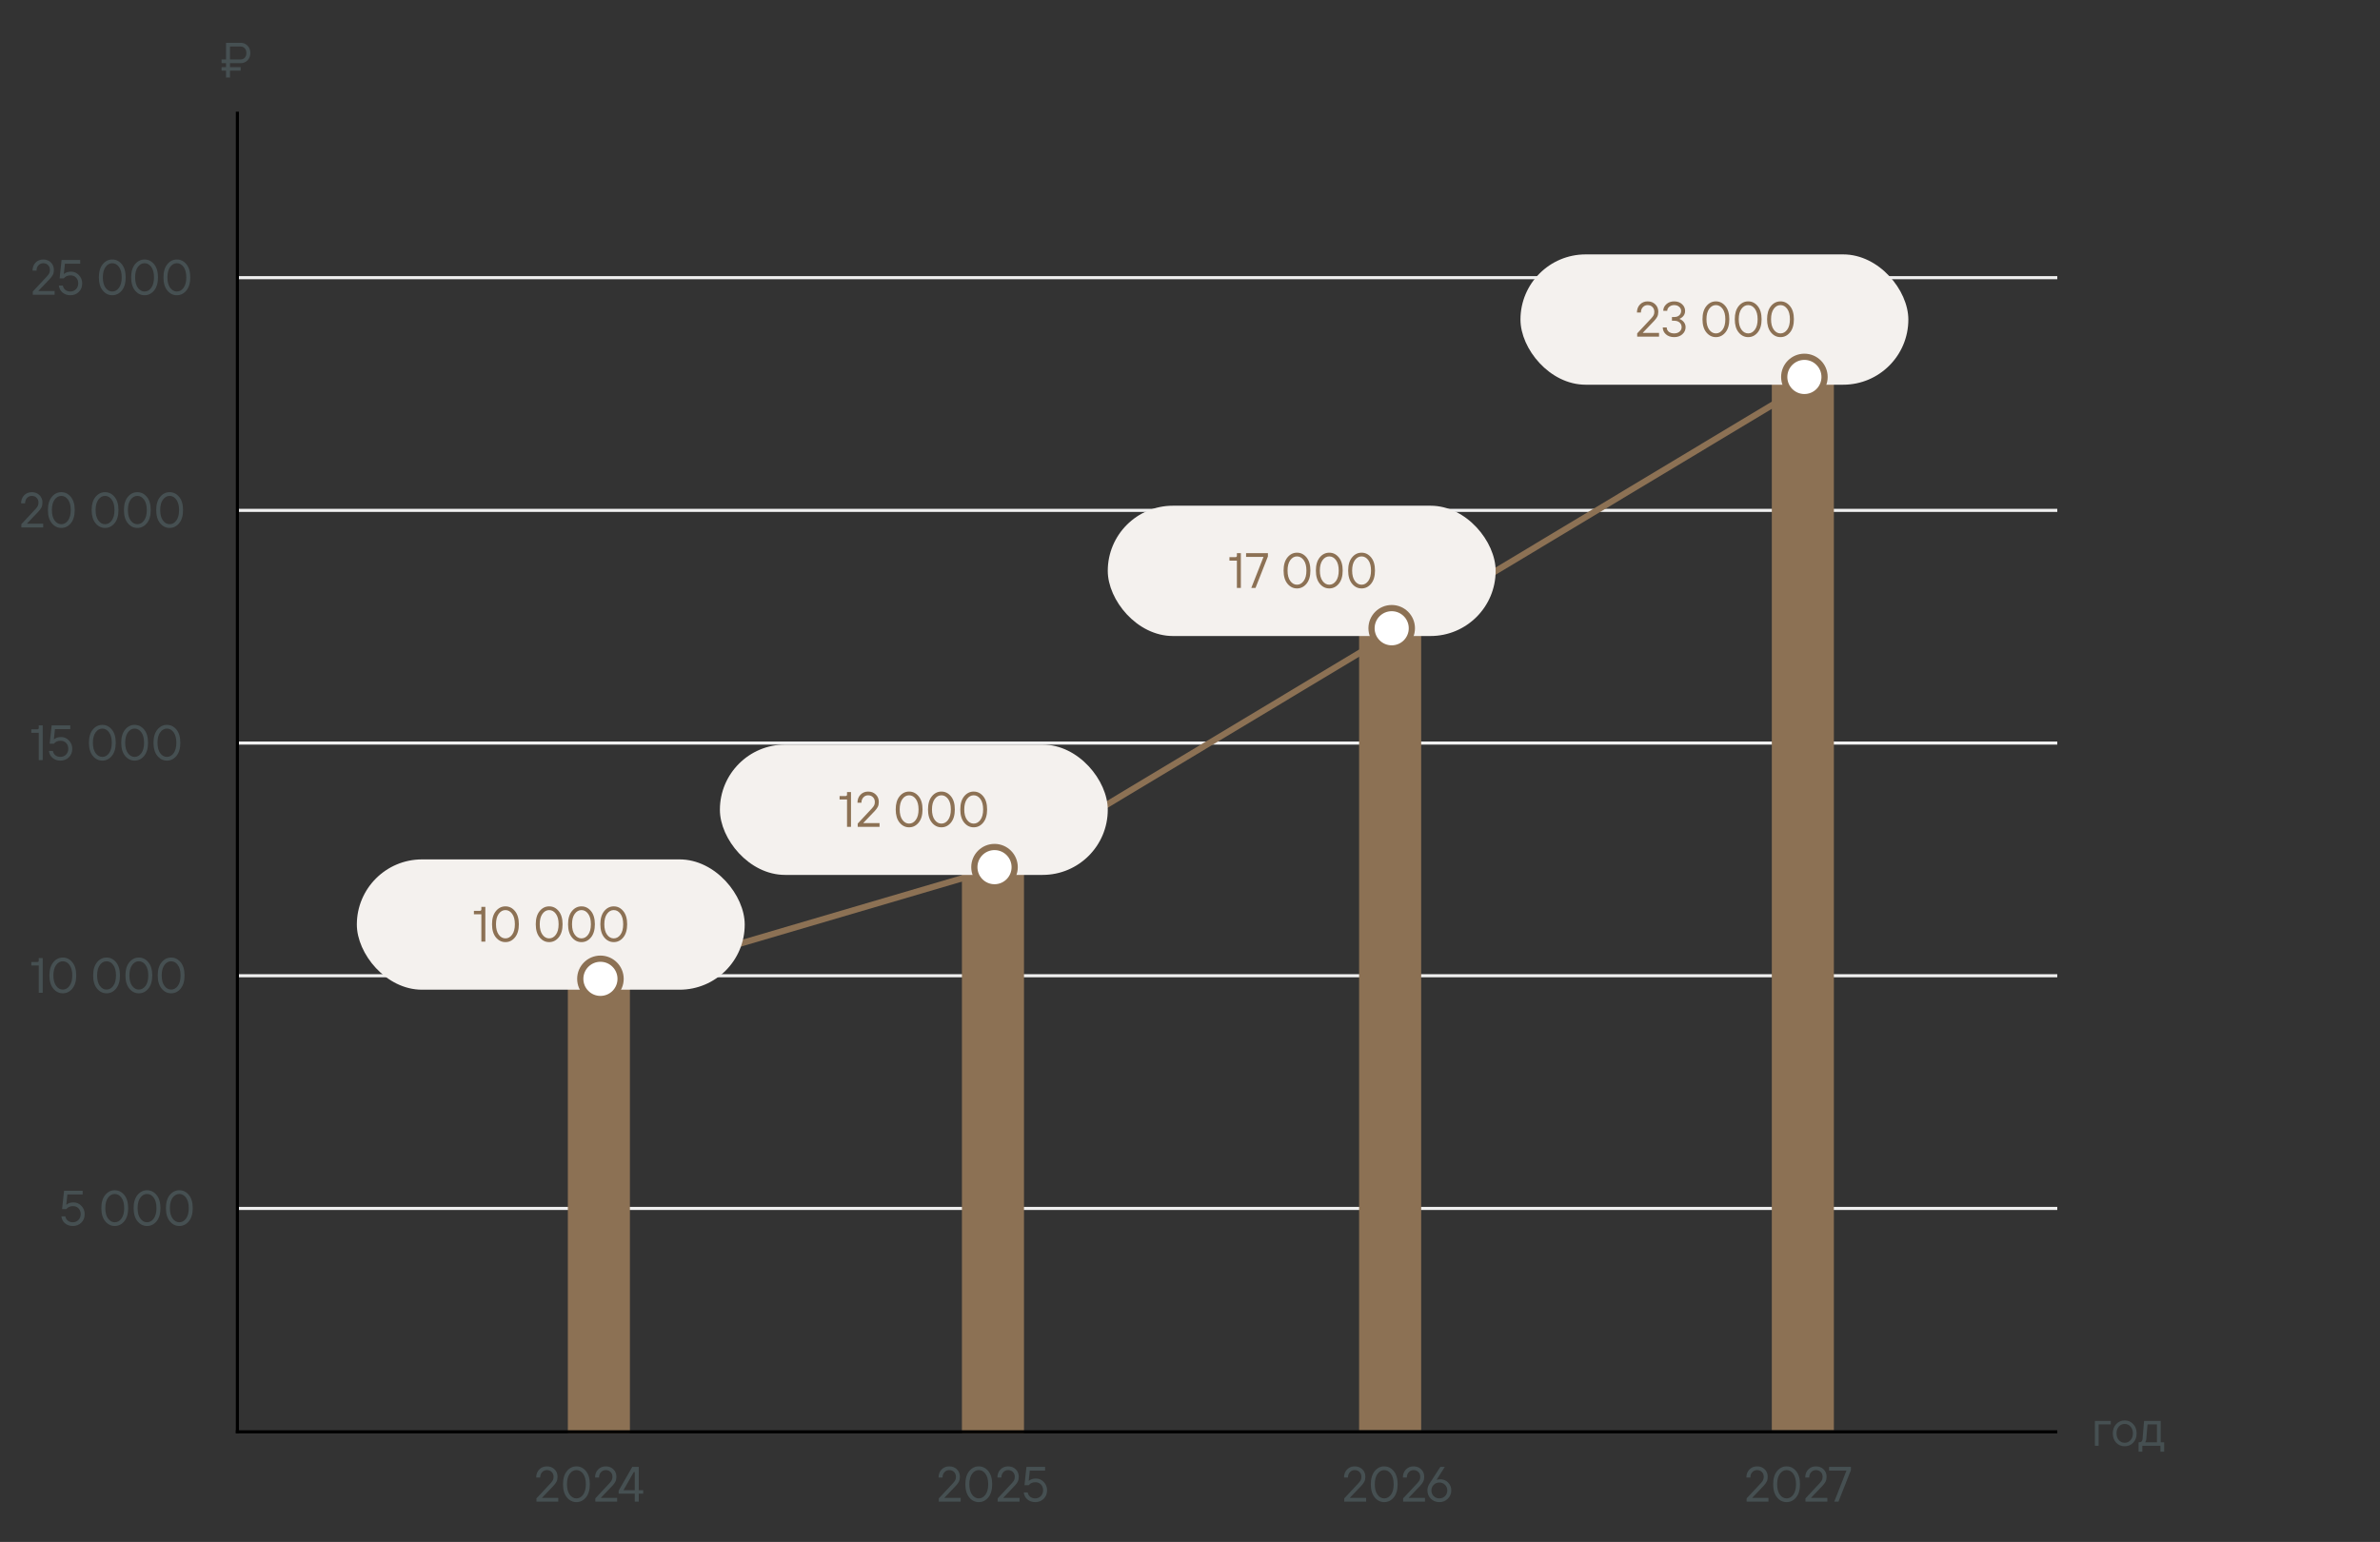 <svg width="767" height="497" viewBox="0 0 767 497" fill="none" xmlns="http://www.w3.org/2000/svg">
<rect x="0" y="0" width="767" height="497" fill="#333333" stroke="none"/>
<line x1="77" y1="89.5" x2="663" y2="89.5" stroke="#F0F0F0"/>
<line x1="77" y1="164.5" x2="663" y2="164.5" stroke="#F0F0F0"/>
<line x1="77" y1="239.5" x2="663" y2="239.5" stroke="#F0F0F0"/>
<line x1="77" y1="314.5" x2="663" y2="314.5" stroke="#F0F0F0"/>
<line x1="77" y1="389.5" x2="663" y2="389.5" stroke="#F0F0F0"/>
<rect x="183" y="315" width="20" height="147" fill="#8C7154"/>
<rect x="310" y="280" width="20" height="182" fill="#8C7154"/>
<rect x="438" y="203" width="20" height="258" fill="#8C7154"/>
<rect x="571" y="121" width="20" height="340" fill="#8C7154"/>
<path d="M188 319L324 279L587 121" stroke="#8C7154" stroke-width="2"/>
<rect x="115" y="277" width="125" height="42" rx="21" fill="#F4F1EE"/>
<path d="M155.128 303.5V294.7H152.728V293.58H154.648C154.968 293.58 155.128 293.42 155.128 293.1V292.3H156.408V303.5H155.128ZM159.816 302.14C158.984 301.127 158.568 299.713 158.568 297.9C158.568 296.087 158.984 294.673 159.816 293.66C160.648 292.647 161.672 292.14 162.888 292.14C164.104 292.14 165.128 292.647 165.96 293.66C166.792 294.673 167.208 296.087 167.208 297.9C167.208 299.713 166.792 301.127 165.96 302.14C165.128 303.153 164.104 303.66 162.888 303.66C161.672 303.66 160.648 303.153 159.816 302.14ZM165.048 294.54C164.461 293.74 163.741 293.34 162.888 293.34C162.034 293.34 161.314 293.74 160.728 294.54C160.141 295.34 159.848 296.46 159.848 297.9C159.848 299.34 160.141 300.46 160.728 301.26C161.314 302.06 162.034 302.46 162.888 302.46C163.741 302.46 164.461 302.06 165.048 301.26C165.634 300.46 165.928 299.34 165.928 297.9C165.928 296.46 165.634 295.34 165.048 294.54ZM173.909 302.14C173.077 301.127 172.661 299.713 172.661 297.9C172.661 296.087 173.077 294.673 173.909 293.66C174.741 292.647 175.765 292.14 176.981 292.14C178.197 292.14 179.221 292.647 180.053 293.66C180.885 294.673 181.301 296.087 181.301 297.9C181.301 299.713 180.885 301.127 180.053 302.14C179.221 303.153 178.197 303.66 176.981 303.66C175.765 303.66 174.741 303.153 173.909 302.14ZM179.141 294.54C178.555 293.74 177.835 293.34 176.981 293.34C176.128 293.34 175.408 293.74 174.821 294.54C174.235 295.34 173.941 296.46 173.941 297.9C173.941 299.34 174.235 300.46 174.821 301.26C175.408 302.06 176.128 302.46 176.981 302.46C177.835 302.46 178.555 302.06 179.141 301.26C179.728 300.46 180.021 299.34 180.021 297.9C180.021 296.46 179.728 295.34 179.141 294.54ZM184.316 302.14C183.484 301.127 183.068 299.713 183.068 297.9C183.068 296.087 183.484 294.673 184.316 293.66C185.148 292.647 186.172 292.14 187.388 292.14C188.604 292.14 189.628 292.647 190.46 293.66C191.292 294.673 191.708 296.087 191.708 297.9C191.708 299.713 191.292 301.127 190.46 302.14C189.628 303.153 188.604 303.66 187.388 303.66C186.172 303.66 185.148 303.153 184.316 302.14ZM189.548 294.54C188.961 293.74 188.241 293.34 187.388 293.34C186.534 293.34 185.814 293.74 185.228 294.54C184.641 295.34 184.348 296.46 184.348 297.9C184.348 299.34 184.641 300.46 185.228 301.26C185.814 302.06 186.534 302.46 187.388 302.46C188.241 302.46 188.961 302.06 189.548 301.26C190.134 300.46 190.428 299.34 190.428 297.9C190.428 296.46 190.134 295.34 189.548 294.54ZM194.722 302.14C193.89 301.127 193.474 299.713 193.474 297.9C193.474 296.087 193.89 294.673 194.722 293.66C195.554 292.647 196.578 292.14 197.794 292.14C199.01 292.14 200.034 292.647 200.866 293.66C201.698 294.673 202.114 296.087 202.114 297.9C202.114 299.713 201.698 301.127 200.866 302.14C200.034 303.153 199.01 303.66 197.794 303.66C196.578 303.66 195.554 303.153 194.722 302.14ZM199.954 294.54C199.367 293.74 198.647 293.34 197.794 293.34C196.94 293.34 196.22 293.74 195.634 294.54C195.047 295.34 194.754 296.46 194.754 297.9C194.754 299.34 195.047 300.46 195.634 301.26C196.22 302.06 196.94 302.46 197.794 302.46C198.647 302.46 199.367 302.06 199.954 301.26C200.54 300.46 200.834 299.34 200.834 297.9C200.834 296.46 200.54 295.34 199.954 294.54Z" fill="#8C7154"/>
<rect x="232" y="240" width="125" height="42" rx="21" fill="#F4F1EE"/>
<path d="M272.972 266.5V257.7H270.572V256.58H272.492C272.812 256.58 272.972 256.42 272.972 256.1V255.3H274.252V266.5H272.972ZM276.411 266.5V265.46L280.971 260.58C281.313 260.207 281.558 259.876 281.707 259.588C281.857 259.289 281.931 258.927 281.931 258.5C281.931 257.86 281.729 257.343 281.323 256.948C280.929 256.543 280.411 256.34 279.771 256.34C279.163 256.34 278.651 256.564 278.235 257.012C277.819 257.46 277.611 258.036 277.611 258.74H276.331C276.331 257.695 276.651 256.836 277.291 256.164C277.942 255.481 278.769 255.14 279.771 255.14C280.774 255.14 281.595 255.455 282.235 256.084C282.886 256.703 283.211 257.508 283.211 258.5C283.211 259.119 283.099 259.647 282.875 260.084C282.651 260.511 282.31 260.969 281.851 261.46L278.251 265.22V265.3H283.451V266.5H276.411ZM289.909 265.14C289.077 264.127 288.661 262.713 288.661 260.9C288.661 259.087 289.077 257.673 289.909 256.66C290.741 255.647 291.765 255.14 292.981 255.14C294.197 255.14 295.221 255.647 296.053 256.66C296.885 257.673 297.301 259.087 297.301 260.9C297.301 262.713 296.885 264.127 296.053 265.14C295.221 266.153 294.197 266.66 292.981 266.66C291.765 266.66 290.741 266.153 289.909 265.14ZM295.141 257.54C294.555 256.74 293.835 256.34 292.981 256.34C292.128 256.34 291.408 256.74 290.821 257.54C290.235 258.34 289.941 259.46 289.941 260.9C289.941 262.34 290.235 263.46 290.821 264.26C291.408 265.06 292.128 265.46 292.981 265.46C293.835 265.46 294.555 265.06 295.141 264.26C295.728 263.46 296.021 262.34 296.021 260.9C296.021 259.46 295.728 258.34 295.141 257.54ZM300.316 265.14C299.484 264.127 299.068 262.713 299.068 260.9C299.068 259.087 299.484 257.673 300.316 256.66C301.148 255.647 302.172 255.14 303.388 255.14C304.604 255.14 305.628 255.647 306.46 256.66C307.292 257.673 307.708 259.087 307.708 260.9C307.708 262.713 307.292 264.127 306.46 265.14C305.628 266.153 304.604 266.66 303.388 266.66C302.172 266.66 301.148 266.153 300.316 265.14ZM305.548 257.54C304.961 256.74 304.241 256.34 303.388 256.34C302.534 256.34 301.814 256.74 301.228 257.54C300.641 258.34 300.348 259.46 300.348 260.9C300.348 262.34 300.641 263.46 301.228 264.26C301.814 265.06 302.534 265.46 303.388 265.46C304.241 265.46 304.961 265.06 305.548 264.26C306.134 263.46 306.428 262.34 306.428 260.9C306.428 259.46 306.134 258.34 305.548 257.54ZM310.722 265.14C309.89 264.127 309.474 262.713 309.474 260.9C309.474 259.087 309.89 257.673 310.722 256.66C311.554 255.647 312.578 255.14 313.794 255.14C315.01 255.14 316.034 255.647 316.866 256.66C317.698 257.673 318.114 259.087 318.114 260.9C318.114 262.713 317.698 264.127 316.866 265.14C316.034 266.153 315.01 266.66 313.794 266.66C312.578 266.66 311.554 266.153 310.722 265.14ZM315.954 257.54C315.367 256.74 314.647 256.34 313.794 256.34C312.94 256.34 312.22 256.74 311.634 257.54C311.047 258.34 310.754 259.46 310.754 260.9C310.754 262.34 311.047 263.46 311.634 264.26C312.22 265.06 312.94 265.46 313.794 265.46C314.647 265.46 315.367 265.06 315.954 264.26C316.54 263.46 316.834 262.34 316.834 260.9C316.834 259.46 316.54 258.34 315.954 257.54Z" fill="#8C7154"/>
<rect x="357" y="163" width="125" height="42" rx="21" fill="#F4F1EE"/>
<path d="M398.613 189.5V180.7H396.213V179.58H398.133C398.453 179.58 398.613 179.42 398.613 179.1V178.3H399.893V189.5H398.613ZM403.252 189.5L407.188 179.5H401.572V178.3H408.612V179.34L404.612 189.5H403.252ZM414.909 188.14C414.077 187.127 413.661 185.713 413.661 183.9C413.661 182.087 414.077 180.673 414.909 179.66C415.741 178.647 416.765 178.14 417.981 178.14C419.197 178.14 420.221 178.647 421.053 179.66C421.885 180.673 422.301 182.087 422.301 183.9C422.301 185.713 421.885 187.127 421.053 188.14C420.221 189.153 419.197 189.66 417.981 189.66C416.765 189.66 415.741 189.153 414.909 188.14ZM420.141 180.54C419.555 179.74 418.835 179.34 417.981 179.34C417.128 179.34 416.408 179.74 415.821 180.54C415.235 181.34 414.941 182.46 414.941 183.9C414.941 185.34 415.235 186.46 415.821 187.26C416.408 188.06 417.128 188.46 417.981 188.46C418.835 188.46 419.555 188.06 420.141 187.26C420.728 186.46 421.021 185.34 421.021 183.9C421.021 182.46 420.728 181.34 420.141 180.54ZM425.316 188.14C424.484 187.127 424.068 185.713 424.068 183.9C424.068 182.087 424.484 180.673 425.316 179.66C426.148 178.647 427.172 178.14 428.388 178.14C429.604 178.14 430.628 178.647 431.46 179.66C432.292 180.673 432.708 182.087 432.708 183.9C432.708 185.713 432.292 187.127 431.46 188.14C430.628 189.153 429.604 189.66 428.388 189.66C427.172 189.66 426.148 189.153 425.316 188.14ZM430.548 180.54C429.961 179.74 429.241 179.34 428.388 179.34C427.534 179.34 426.814 179.74 426.228 180.54C425.641 181.34 425.348 182.46 425.348 183.9C425.348 185.34 425.641 186.46 426.228 187.26C426.814 188.06 427.534 188.46 428.388 188.46C429.241 188.46 429.961 188.06 430.548 187.26C431.134 186.46 431.428 185.34 431.428 183.9C431.428 182.46 431.134 181.34 430.548 180.54ZM435.722 188.14C434.89 187.127 434.474 185.713 434.474 183.9C434.474 182.087 434.89 180.673 435.722 179.66C436.554 178.647 437.578 178.14 438.794 178.14C440.01 178.14 441.034 178.647 441.866 179.66C442.698 180.673 443.114 182.087 443.114 183.9C443.114 185.713 442.698 187.127 441.866 188.14C441.034 189.153 440.01 189.66 438.794 189.66C437.578 189.66 436.554 189.153 435.722 188.14ZM440.954 180.54C440.367 179.74 439.647 179.34 438.794 179.34C437.94 179.34 437.22 179.74 436.634 180.54C436.047 181.34 435.754 182.46 435.754 183.9C435.754 185.34 436.047 186.46 436.634 187.26C437.22 188.06 437.94 188.46 438.794 188.46C439.647 188.46 440.367 188.06 440.954 187.26C441.54 186.46 441.834 185.34 441.834 183.9C441.834 182.46 441.54 181.34 440.954 180.54Z" fill="#8C7154"/>
<rect x="490" y="82" width="125" height="42" rx="21" fill="#F4F1EE"/>
<path d="M527.614 108.5V107.46L532.174 102.58C532.516 102.207 532.761 101.876 532.91 101.588C533.06 101.289 533.134 100.927 533.134 100.5C533.134 99.86 532.932 99.343 532.526 98.948C532.132 98.543 531.614 98.34 530.974 98.34C530.366 98.34 529.854 98.564 529.438 99.012C529.022 99.46 528.814 100.036 528.814 100.74H527.534C527.534 99.695 527.854 98.836 528.494 98.164C529.145 97.481 529.972 97.14 530.974 97.14C531.977 97.14 532.798 97.455 533.438 98.084C534.089 98.703 534.414 99.508 534.414 100.5C534.414 101.119 534.302 101.647 534.078 102.084C533.854 102.511 533.513 102.969 533.054 103.46L529.454 107.22V107.3H534.654V108.5H527.614ZM535.857 105.54H537.137C537.137 106.084 537.35 106.543 537.777 106.916C538.214 107.279 538.801 107.46 539.537 107.46C540.241 107.46 540.817 107.268 541.265 106.884C541.713 106.5 541.937 106.025 541.937 105.46C541.937 104.841 541.718 104.34 541.281 103.956C540.844 103.572 540.262 103.38 539.537 103.38H538.817V102.18H539.537C540.241 102.18 540.79 101.993 541.185 101.62C541.58 101.247 541.777 100.777 541.777 100.212C541.777 99.7 541.569 99.263 541.153 98.9C540.737 98.527 540.198 98.34 539.537 98.34C538.908 98.34 538.374 98.527 537.937 98.9C537.51 99.263 537.297 99.689 537.297 100.18H536.017C536.017 99.359 536.348 98.649 537.009 98.052C537.67 97.444 538.513 97.14 539.537 97.14C540.572 97.14 541.414 97.439 542.065 98.036C542.726 98.623 543.057 99.359 543.057 100.244C543.057 101.023 542.764 101.673 542.177 102.196C541.91 102.431 541.617 102.612 541.297 102.74V102.82C541.67 102.959 541.99 103.151 542.257 103.396C542.897 103.951 543.217 104.639 543.217 105.46C543.217 106.345 542.87 107.103 542.177 107.732C541.484 108.351 540.604 108.66 539.537 108.66C538.438 108.66 537.548 108.356 536.865 107.748C536.193 107.14 535.857 106.404 535.857 105.54ZM549.909 107.14C549.077 106.127 548.661 104.713 548.661 102.9C548.661 101.087 549.077 99.673 549.909 98.66C550.741 97.647 551.765 97.14 552.981 97.14C554.197 97.14 555.221 97.647 556.053 98.66C556.885 99.673 557.301 101.087 557.301 102.9C557.301 104.713 556.885 106.127 556.053 107.14C555.221 108.153 554.197 108.66 552.981 108.66C551.765 108.66 550.741 108.153 549.909 107.14ZM555.141 99.54C554.555 98.74 553.835 98.34 552.981 98.34C552.128 98.34 551.408 98.74 550.821 99.54C550.235 100.34 549.941 101.46 549.941 102.9C549.941 104.34 550.235 105.46 550.821 106.26C551.408 107.06 552.128 107.46 552.981 107.46C553.835 107.46 554.555 107.06 555.141 106.26C555.728 105.46 556.021 104.34 556.021 102.9C556.021 101.46 555.728 100.34 555.141 99.54ZM560.316 107.14C559.484 106.127 559.068 104.713 559.068 102.9C559.068 101.087 559.484 99.673 560.316 98.66C561.148 97.647 562.172 97.14 563.388 97.14C564.604 97.14 565.628 97.647 566.46 98.66C567.292 99.673 567.708 101.087 567.708 102.9C567.708 104.713 567.292 106.127 566.46 107.14C565.628 108.153 564.604 108.66 563.388 108.66C562.172 108.66 561.148 108.153 560.316 107.14ZM565.548 99.54C564.961 98.74 564.241 98.34 563.388 98.34C562.534 98.34 561.814 98.74 561.228 99.54C560.641 100.34 560.348 101.46 560.348 102.9C560.348 104.34 560.641 105.46 561.228 106.26C561.814 107.06 562.534 107.46 563.388 107.46C564.241 107.46 564.961 107.06 565.548 106.26C566.134 105.46 566.428 104.34 566.428 102.9C566.428 101.46 566.134 100.34 565.548 99.54ZM570.722 107.14C569.89 106.127 569.474 104.713 569.474 102.9C569.474 101.087 569.89 99.673 570.722 98.66C571.554 97.647 572.578 97.14 573.794 97.14C575.01 97.14 576.034 97.647 576.866 98.66C577.698 99.673 578.114 101.087 578.114 102.9C578.114 104.713 577.698 106.127 576.866 107.14C576.034 108.153 575.01 108.66 573.794 108.66C572.578 108.66 571.554 108.153 570.722 107.14ZM575.954 99.54C575.367 98.74 574.647 98.34 573.794 98.34C572.94 98.34 572.22 98.74 571.634 99.54C571.047 100.34 570.754 101.46 570.754 102.9C570.754 104.34 571.047 105.46 571.634 106.26C572.22 107.06 572.94 107.46 573.794 107.46C574.647 107.46 575.367 107.06 575.954 106.26C576.54 105.46 576.834 104.34 576.834 102.9C576.834 101.46 576.54 100.34 575.954 99.54Z" fill="#8C7154"/>
<line x1="76" y1="461.5" x2="663" y2="461.5" stroke="black"/>
<line x1="76.5" y1="36" x2="76.5" y2="462" stroke="black"/>
<path d="M72.84 25V22.76H71.4V21.64H72.84V20.36H71.4V19.16H72.84V13.8H77.56C78.445 13.8 79.187 14.109 79.784 14.728C80.381 15.347 80.68 16.131 80.68 17.08C80.68 18.029 80.381 18.813 79.784 19.432C79.187 20.051 78.445 20.36 77.56 20.36H74.12V21.64H77.56V22.76H74.12V25H72.84ZM74.12 19.16H77.56C78.093 19.16 78.531 18.973 78.872 18.6C79.224 18.216 79.4 17.709 79.4 17.08C79.4 16.451 79.224 15.949 78.872 15.576C78.531 15.192 78.093 15 77.56 15H74.12V19.16Z" fill="#465052"/>
<path d="M675.12 466V458H680.24V459.12H676.32V466H675.12ZM687.466 465.008C686.741 465.776 685.829 466.16 684.73 466.16C683.631 466.16 682.714 465.776 681.978 465.008C681.253 464.229 680.89 463.227 680.89 462C680.89 460.773 681.253 459.776 681.978 459.008C682.714 458.229 683.631 457.84 684.73 457.84C685.829 457.84 686.741 458.229 687.466 459.008C688.202 459.776 688.57 460.773 688.57 462C688.57 463.227 688.202 464.229 687.466 465.008ZM682.842 464.192C683.354 464.757 683.983 465.04 684.73 465.04C685.477 465.04 686.101 464.757 686.602 464.192C687.114 463.627 687.37 462.896 687.37 462C687.37 461.104 687.114 460.373 686.602 459.808C686.101 459.243 685.477 458.96 684.73 458.96C683.983 458.96 683.354 459.243 682.842 459.808C682.341 460.373 682.09 461.104 682.09 462C682.09 462.896 682.341 463.627 682.842 464.192ZM689.203 467.92V464.88H689.363C689.726 464.88 689.992 464.795 690.163 464.624C690.344 464.453 690.451 464.165 690.483 463.76L690.963 458H696.323V464.88H697.443V467.92H696.243V466H690.403V467.92H689.203ZM691.283 464.88H695.123V459.12H692.083L691.683 463.76C691.64 464.197 691.566 464.496 691.459 464.656C691.416 464.741 691.358 464.816 691.283 464.88Z" fill="#465052"/>
<path d="M172.88 484V482.96L177.44 478.08C177.781 477.707 178.027 477.376 178.176 477.088C178.325 476.789 178.4 476.427 178.4 476C178.4 475.36 178.197 474.843 177.792 474.448C177.397 474.043 176.88 473.84 176.24 473.84C175.632 473.84 175.12 474.064 174.704 474.512C174.288 474.96 174.08 475.536 174.08 476.24H172.8C172.8 475.195 173.12 474.336 173.76 473.664C174.411 472.981 175.237 472.64 176.24 472.64C177.243 472.64 178.064 472.955 178.704 473.584C179.355 474.203 179.68 475.008 179.68 476C179.68 476.619 179.568 477.147 179.344 477.584C179.12 478.011 178.779 478.469 178.32 478.96L174.72 482.72V482.8H179.92V484H172.88ZM182.691 482.64C181.859 481.627 181.443 480.213 181.443 478.4C181.443 476.587 181.859 475.173 182.691 474.16C183.523 473.147 184.547 472.64 185.763 472.64C186.979 472.64 188.003 473.147 188.835 474.16C189.667 475.173 190.083 476.587 190.083 478.4C190.083 480.213 189.667 481.627 188.835 482.64C188.003 483.653 186.979 484.16 185.763 484.16C184.547 484.16 183.523 483.653 182.691 482.64ZM187.923 475.04C187.336 474.24 186.616 473.84 185.763 473.84C184.909 473.84 184.189 474.24 183.603 475.04C183.016 475.84 182.723 476.96 182.723 478.4C182.723 479.84 183.016 480.96 183.603 481.76C184.189 482.56 184.909 482.96 185.763 482.96C186.616 482.96 187.336 482.56 187.923 481.76C188.509 480.96 188.803 479.84 188.803 478.4C188.803 476.96 188.509 475.84 187.923 475.04ZM191.849 484V482.96L196.409 478.08C196.75 477.707 196.995 477.376 197.145 477.088C197.294 476.789 197.369 476.427 197.369 476C197.369 475.36 197.166 474.843 196.761 474.448C196.366 474.043 195.849 473.84 195.209 473.84C194.601 473.84 194.089 474.064 193.673 474.512C193.257 474.96 193.049 475.536 193.049 476.24H191.769C191.769 475.195 192.089 474.336 192.729 473.664C193.379 472.981 194.206 472.64 195.209 472.64C196.211 472.64 197.033 472.955 197.673 473.584C198.323 474.203 198.649 475.008 198.649 476C198.649 476.619 198.537 477.147 198.313 477.584C198.089 478.011 197.747 478.469 197.289 478.96L193.689 482.72V482.8H198.889V484H191.849ZM199.367 481.44V480.48L203.767 472.8H205.847V480.32H207.287V481.44H205.847V484H204.567V481.44H199.367ZM200.967 480.32H204.567V474.48H204.247L200.967 480.24V480.32Z" fill="#465052"/>
<path d="M302.547 484V482.96L307.107 478.08C307.448 477.707 307.693 477.376 307.843 477.088C307.992 476.789 308.067 476.427 308.067 476C308.067 475.36 307.864 474.843 307.459 474.448C307.064 474.043 306.547 473.84 305.907 473.84C305.299 473.84 304.787 474.064 304.371 474.512C303.955 474.96 303.747 475.536 303.747 476.24H302.467C302.467 475.195 302.787 474.336 303.427 473.664C304.077 472.981 304.904 472.64 305.907 472.64C306.909 472.64 307.731 472.955 308.371 473.584C309.021 474.203 309.347 475.008 309.347 476C309.347 476.619 309.235 477.147 309.011 477.584C308.787 478.011 308.445 478.469 307.987 478.96L304.387 482.72V482.8H309.587V484H302.547ZM312.357 482.64C311.525 481.627 311.109 480.213 311.109 478.4C311.109 476.587 311.525 475.173 312.357 474.16C313.189 473.147 314.213 472.64 315.429 472.64C316.645 472.64 317.669 473.147 318.501 474.16C319.333 475.173 319.749 476.587 319.749 478.4C319.749 480.213 319.333 481.627 318.501 482.64C317.669 483.653 316.645 484.16 315.429 484.16C314.213 484.16 313.189 483.653 312.357 482.64ZM317.589 475.04C317.002 474.24 316.282 473.84 315.429 473.84C314.576 473.84 313.856 474.24 313.269 475.04C312.682 475.84 312.389 476.96 312.389 478.4C312.389 479.84 312.682 480.96 313.269 481.76C313.856 482.56 314.576 482.96 315.429 482.96C316.282 482.96 317.002 482.56 317.589 481.76C318.176 480.96 318.469 479.84 318.469 478.4C318.469 476.96 318.176 475.84 317.589 475.04ZM321.515 484V482.96L326.075 478.08C326.417 477.707 326.662 477.376 326.811 477.088C326.961 476.789 327.035 476.427 327.035 476C327.035 475.36 326.833 474.843 326.427 474.448C326.033 474.043 325.515 473.84 324.875 473.84C324.267 473.84 323.755 474.064 323.339 474.512C322.923 474.96 322.715 475.536 322.715 476.24H321.435C321.435 475.195 321.755 474.336 322.395 473.664C323.046 472.981 323.873 472.64 324.875 472.64C325.878 472.64 326.699 472.955 327.339 473.584C327.99 474.203 328.315 475.008 328.315 476C328.315 476.619 328.203 477.147 327.979 477.584C327.755 478.011 327.414 478.469 326.955 478.96L323.355 482.72V482.8H328.555V484H321.515ZM329.918 481.04H331.198C331.315 481.637 331.587 482.107 332.014 482.448C332.451 482.789 332.979 482.96 333.598 482.96C334.323 482.96 334.931 482.715 335.422 482.224C335.912 481.723 336.158 481.099 336.158 480.352C336.158 479.584 335.928 478.96 335.47 478.48C335.011 478 334.414 477.76 333.678 477.76C332.739 477.76 332.019 478.08 331.518 478.72H330.158L330.798 472.8H336.798V474H331.87L331.518 477.28H331.598C332.142 476.8 332.888 476.56 333.838 476.56C334.819 476.56 335.662 476.928 336.366 477.664C337.08 478.389 337.438 479.285 337.438 480.352C337.438 481.461 337.075 482.373 336.35 483.088C335.635 483.803 334.718 484.16 333.598 484.16C332.638 484.16 331.816 483.883 331.134 483.328C330.451 482.773 330.046 482.011 329.918 481.04Z" fill="#465052"/>
<path d="M433.213 484V482.96L437.773 478.08C438.115 477.707 438.36 477.376 438.509 477.088C438.659 476.789 438.733 476.427 438.733 476C438.733 475.36 438.531 474.843 438.125 474.448C437.731 474.043 437.213 473.84 436.573 473.84C435.965 473.84 435.453 474.064 435.037 474.512C434.621 474.96 434.413 475.536 434.413 476.24H433.133C433.133 475.195 433.453 474.336 434.093 473.664C434.744 472.981 435.571 472.64 436.573 472.64C437.576 472.64 438.397 472.955 439.037 473.584C439.688 474.203 440.013 475.008 440.013 476C440.013 476.619 439.901 477.147 439.677 477.584C439.453 478.011 439.112 478.469 438.653 478.96L435.053 482.72V482.8H440.253V484H433.213ZM443.024 482.64C442.192 481.627 441.776 480.213 441.776 478.4C441.776 476.587 442.192 475.173 443.024 474.16C443.856 473.147 444.88 472.64 446.096 472.64C447.312 472.64 448.336 473.147 449.168 474.16C450 475.173 450.416 476.587 450.416 478.4C450.416 480.213 450 481.627 449.168 482.64C448.336 483.653 447.312 484.16 446.096 484.16C444.88 484.16 443.856 483.653 443.024 482.64ZM448.256 475.04C447.669 474.24 446.949 473.84 446.096 473.84C445.243 473.84 444.523 474.24 443.936 475.04C443.349 475.84 443.056 476.96 443.056 478.4C443.056 479.84 443.349 480.96 443.936 481.76C444.523 482.56 445.243 482.96 446.096 482.96C446.949 482.96 447.669 482.56 448.256 481.76C448.843 480.96 449.136 479.84 449.136 478.4C449.136 476.96 448.843 475.84 448.256 475.04ZM452.182 484V482.96L456.742 478.08C457.084 477.707 457.329 477.376 457.478 477.088C457.628 476.789 457.702 476.427 457.702 476C457.702 475.36 457.5 474.843 457.094 474.448C456.7 474.043 456.182 473.84 455.542 473.84C454.934 473.84 454.422 474.064 454.006 474.512C453.59 474.96 453.382 475.536 453.382 476.24H452.102C452.102 475.195 452.422 474.336 453.062 473.664C453.713 472.981 454.54 472.64 455.542 472.64C456.545 472.64 457.366 472.955 458.006 473.584C458.657 474.203 458.982 475.008 458.982 476C458.982 476.619 458.87 477.147 458.646 477.584C458.422 478.011 458.081 478.469 457.622 478.96L454.022 482.72V482.8H459.222V484H452.182ZM460.66 478.24L464.18 472.8H465.62L462.98 476.96H463.06L463.364 476.88C463.578 476.827 463.823 476.8 464.1 476.8C465.114 476.8 465.967 477.141 466.66 477.824C467.354 478.507 467.7 479.365 467.7 480.4C467.7 481.445 467.327 482.336 466.58 483.072C465.844 483.797 464.938 484.16 463.86 484.16C462.783 484.16 461.871 483.797 461.124 483.072C460.388 482.336 460.02 481.445 460.02 480.4C460.02 479.621 460.234 478.901 460.66 478.24ZM462.036 482.224C462.527 482.715 463.135 482.96 463.86 482.96C464.586 482.96 465.194 482.715 465.684 482.224C466.175 481.723 466.42 481.115 466.42 480.4C466.42 479.685 466.175 479.083 465.684 478.592C465.194 478.091 464.586 477.84 463.86 477.84C463.135 477.84 462.527 478.091 462.036 478.592C461.546 479.083 461.3 479.685 461.3 480.4C461.3 481.115 461.546 481.723 462.036 482.224Z" fill="#465052"/>
<path d="M562.88 484V482.96L567.44 478.08C567.781 477.707 568.027 477.376 568.176 477.088C568.325 476.789 568.4 476.427 568.4 476C568.4 475.36 568.197 474.843 567.792 474.448C567.397 474.043 566.88 473.84 566.24 473.84C565.632 473.84 565.12 474.064 564.704 474.512C564.288 474.96 564.08 475.536 564.08 476.24H562.8C562.8 475.195 563.12 474.336 563.76 473.664C564.411 472.981 565.237 472.64 566.24 472.64C567.243 472.64 568.064 472.955 568.704 473.584C569.355 474.203 569.68 475.008 569.68 476C569.68 476.619 569.568 477.147 569.344 477.584C569.12 478.011 568.779 478.469 568.32 478.96L564.72 482.72V482.8H569.92V484H562.88ZM572.691 482.64C571.859 481.627 571.443 480.213 571.443 478.4C571.443 476.587 571.859 475.173 572.691 474.16C573.523 473.147 574.547 472.64 575.763 472.64C576.979 472.64 578.003 473.147 578.835 474.16C579.667 475.173 580.083 476.587 580.083 478.4C580.083 480.213 579.667 481.627 578.835 482.64C578.003 483.653 576.979 484.16 575.763 484.16C574.547 484.16 573.523 483.653 572.691 482.64ZM577.923 475.04C577.336 474.24 576.616 473.84 575.763 473.84C574.909 473.84 574.189 474.24 573.603 475.04C573.016 475.84 572.723 476.96 572.723 478.4C572.723 479.84 573.016 480.96 573.603 481.76C574.189 482.56 574.909 482.96 575.763 482.96C576.616 482.96 577.336 482.56 577.923 481.76C578.509 480.96 578.803 479.84 578.803 478.4C578.803 476.96 578.509 475.84 577.923 475.04ZM581.849 484V482.96L586.409 478.08C586.75 477.707 586.995 477.376 587.145 477.088C587.294 476.789 587.369 476.427 587.369 476C587.369 475.36 587.166 474.843 586.761 474.448C586.366 474.043 585.849 473.84 585.209 473.84C584.601 473.84 584.089 474.064 583.673 474.512C583.257 474.96 583.049 475.536 583.049 476.24H581.769C581.769 475.195 582.089 474.336 582.729 473.664C583.379 472.981 584.206 472.64 585.209 472.64C586.211 472.64 587.033 472.955 587.673 473.584C588.323 474.203 588.649 475.008 588.649 476C588.649 476.619 588.537 477.147 588.313 477.584C588.089 478.011 587.747 478.469 587.289 478.96L583.689 482.72V482.8H588.889V484H581.849ZM591.127 484L595.063 474H589.447V472.8H596.487V473.84L592.487 484H591.127Z" fill="#465052"/>
<path d="M10.568 95V93.96L15.127 89.08C15.469 88.707 15.714 88.376 15.864 88.088C16.013 87.789 16.087 87.427 16.087 87C16.087 86.36 15.885 85.843 15.479 85.448C15.085 85.043 14.568 84.84 13.928 84.84C13.319 84.84 12.807 85.064 12.392 85.512C11.976 85.96 11.768 86.536 11.768 87.24H10.488C10.488 86.195 10.807 85.336 11.447 84.664C12.098 83.981 12.925 83.64 13.928 83.64C14.93 83.64 15.752 83.955 16.392 84.584C17.042 85.203 17.367 86.008 17.367 87C17.367 87.619 17.256 88.147 17.032 88.584C16.808 89.011 16.466 89.469 16.008 89.96L12.408 93.72V93.8H17.608V95H10.568ZM18.97 92.04H20.25C20.367 92.637 20.639 93.107 21.066 93.448C21.503 93.789 22.031 93.96 22.65 93.96C23.375 93.96 23.983 93.715 24.474 93.224C24.965 92.723 25.21 92.099 25.21 91.352C25.21 90.584 24.981 89.96 24.522 89.48C24.063 89 23.466 88.76 22.73 88.76C21.791 88.76 21.071 89.08 20.57 89.72H19.21L19.85 83.8H25.85V85H20.922L20.57 88.28H20.65C21.194 87.8 21.941 87.56 22.89 87.56C23.871 87.56 24.714 87.928 25.418 88.664C26.133 89.389 26.49 90.285 26.49 91.352C26.49 92.461 26.127 93.373 25.402 94.088C24.687 94.803 23.77 95.16 22.65 95.16C21.69 95.16 20.869 94.883 20.186 94.328C19.503 93.773 19.098 93.011 18.97 92.04ZM33.112 93.64C32.28 92.627 31.864 91.213 31.864 89.4C31.864 87.587 32.28 86.173 33.112 85.16C33.944 84.147 34.968 83.64 36.184 83.64C37.4 83.64 38.424 84.147 39.256 85.16C40.088 86.173 40.504 87.587 40.504 89.4C40.504 91.213 40.088 92.627 39.256 93.64C38.424 94.653 37.4 95.16 36.184 95.16C34.968 95.16 33.944 94.653 33.112 93.64ZM38.344 86.04C37.758 85.24 37.038 84.84 36.184 84.84C35.331 84.84 34.611 85.24 34.024 86.04C33.438 86.84 33.144 87.96 33.144 89.4C33.144 90.84 33.438 91.96 34.024 92.76C34.611 93.56 35.331 93.96 36.184 93.96C37.038 93.96 37.758 93.56 38.344 92.76C38.931 91.96 39.224 90.84 39.224 89.4C39.224 87.96 38.931 86.84 38.344 86.04ZM43.519 93.64C42.687 92.627 42.271 91.213 42.271 89.4C42.271 87.587 42.687 86.173 43.519 85.16C44.351 84.147 45.375 83.64 46.591 83.64C47.807 83.64 48.831 84.147 49.663 85.16C50.495 86.173 50.911 87.587 50.911 89.4C50.911 91.213 50.495 92.627 49.663 93.64C48.831 94.653 47.807 95.16 46.591 95.16C45.375 95.16 44.351 94.653 43.519 93.64ZM48.751 86.04C48.164 85.24 47.444 84.84 46.591 84.84C45.737 84.84 45.017 85.24 44.431 86.04C43.844 86.84 43.551 87.96 43.551 89.4C43.551 90.84 43.844 91.96 44.431 92.76C45.017 93.56 45.737 93.96 46.591 93.96C47.444 93.96 48.164 93.56 48.751 92.76C49.337 91.96 49.631 90.84 49.631 89.4C49.631 87.96 49.337 86.84 48.751 86.04ZM53.925 93.64C53.093 92.627 52.677 91.213 52.677 89.4C52.677 87.587 53.093 86.173 53.925 85.16C54.757 84.147 55.781 83.64 56.997 83.64C58.213 83.64 59.237 84.147 60.069 85.16C60.901 86.173 61.317 87.587 61.317 89.4C61.317 91.213 60.901 92.627 60.069 93.64C59.237 94.653 58.213 95.16 56.997 95.16C55.781 95.16 54.757 94.653 53.925 93.64ZM59.157 86.04C58.57 85.24 57.85 84.84 56.997 84.84C56.144 84.84 55.423 85.24 54.837 86.04C54.25 86.84 53.957 87.96 53.957 89.4C53.957 90.84 54.25 91.96 54.837 92.76C55.423 93.56 56.144 93.96 56.997 93.96C57.85 93.96 58.57 93.56 59.157 92.76C59.743 91.96 60.037 90.84 60.037 89.4C60.037 87.96 59.743 86.84 59.157 86.04Z" fill="#465052"/>
<path d="M6.88 170V168.96L11.44 164.08C11.781 163.707 12.027 163.376 12.176 163.088C12.325 162.789 12.4 162.427 12.4 162C12.4 161.36 12.197 160.843 11.792 160.448C11.397 160.043 10.88 159.84 10.24 159.84C9.632 159.84 9.12 160.064 8.704 160.512C8.288 160.96 8.08 161.536 8.08 162.24H6.8C6.8 161.195 7.12 160.336 7.76 159.664C8.411 158.981 9.237 158.64 10.24 158.64C11.243 158.64 12.064 158.955 12.704 159.584C13.355 160.203 13.68 161.008 13.68 162C13.68 162.619 13.568 163.147 13.344 163.584C13.12 164.011 12.779 164.469 12.32 164.96L8.72 168.72V168.8H13.92V170H6.88ZM16.691 168.64C15.858 167.627 15.443 166.213 15.443 164.4C15.443 162.587 15.858 161.173 16.691 160.16C17.523 159.147 18.547 158.64 19.762 158.64C20.979 158.64 22.003 159.147 22.834 160.16C23.666 161.173 24.082 162.587 24.082 164.4C24.082 166.213 23.666 167.627 22.834 168.64C22.003 169.653 20.979 170.16 19.762 170.16C18.547 170.16 17.523 169.653 16.691 168.64ZM21.922 161.04C21.336 160.24 20.616 159.84 19.762 159.84C18.909 159.84 18.189 160.24 17.602 161.04C17.016 161.84 16.723 162.96 16.723 164.4C16.723 165.84 17.016 166.96 17.602 167.76C18.189 168.56 18.909 168.96 19.762 168.96C20.616 168.96 21.336 168.56 21.922 167.76C22.509 166.96 22.802 165.84 22.802 164.4C22.802 162.96 22.509 161.84 21.922 161.04ZM30.784 168.64C29.952 167.627 29.536 166.213 29.536 164.4C29.536 162.587 29.952 161.173 30.784 160.16C31.616 159.147 32.64 158.64 33.856 158.64C35.072 158.64 36.096 159.147 36.928 160.16C37.76 161.173 38.176 162.587 38.176 164.4C38.176 166.213 37.76 167.627 36.928 168.64C36.096 169.653 35.072 170.16 33.856 170.16C32.64 170.16 31.616 169.653 30.784 168.64ZM36.016 161.04C35.43 160.24 34.71 159.84 33.856 159.84C33.003 159.84 32.283 160.24 31.696 161.04C31.11 161.84 30.816 162.96 30.816 164.4C30.816 165.84 31.11 166.96 31.696 167.76C32.283 168.56 33.003 168.96 33.856 168.96C34.71 168.96 35.43 168.56 36.016 167.76C36.603 166.96 36.896 165.84 36.896 164.4C36.896 162.96 36.603 161.84 36.016 161.04ZM41.191 168.64C40.358 167.627 39.943 166.213 39.943 164.4C39.943 162.587 40.358 161.173 41.191 160.16C42.023 159.147 43.047 158.64 44.263 158.64C45.478 158.64 46.502 159.147 47.334 160.16C48.166 161.173 48.583 162.587 48.583 164.4C48.583 166.213 48.166 167.627 47.334 168.64C46.502 169.653 45.478 170.16 44.263 170.16C43.047 170.16 42.023 169.653 41.191 168.64ZM46.422 161.04C45.836 160.24 45.116 159.84 44.263 159.84C43.409 159.84 42.689 160.24 42.102 161.04C41.516 161.84 41.222 162.96 41.222 164.4C41.222 165.84 41.516 166.96 42.102 167.76C42.689 168.56 43.409 168.96 44.263 168.96C45.116 168.96 45.836 168.56 46.422 167.76C47.009 166.96 47.303 165.84 47.303 164.4C47.303 162.96 47.009 161.84 46.422 161.04ZM51.597 168.64C50.765 167.627 50.349 166.213 50.349 164.4C50.349 162.587 50.765 161.173 51.597 160.16C52.429 159.147 53.453 158.64 54.669 158.64C55.885 158.64 56.909 159.147 57.741 160.16C58.573 161.173 58.989 162.587 58.989 164.4C58.989 166.213 58.573 167.627 57.741 168.64C56.909 169.653 55.885 170.16 54.669 170.16C53.453 170.16 52.429 169.653 51.597 168.64ZM56.829 161.04C56.242 160.24 55.522 159.84 54.669 159.84C53.815 159.84 53.095 160.24 52.509 161.04C51.922 161.84 51.629 162.96 51.629 164.4C51.629 165.84 51.922 166.96 52.509 167.76C53.095 168.56 53.815 168.96 54.669 168.96C55.522 168.96 56.242 168.56 56.829 167.76C57.415 166.96 57.709 165.84 57.709 164.4C57.709 162.96 57.415 161.84 56.829 161.04Z" fill="#465052"/>
<path d="M12.488 245V236.2H10.088V235.08H12.008C12.328 235.08 12.488 234.92 12.488 234.6V233.8H13.768V245H12.488ZM15.767 242.04H17.047C17.164 242.637 17.436 243.107 17.863 243.448C18.3 243.789 18.828 243.96 19.447 243.96C20.172 243.96 20.78 243.715 21.271 243.224C21.762 242.723 22.007 242.099 22.007 241.352C22.007 240.584 21.777 239.96 21.319 239.48C20.86 239 20.263 238.76 19.527 238.76C18.588 238.76 17.868 239.08 17.367 239.72H16.007L16.647 233.8H22.647V235H17.719L17.367 238.28H17.447C17.991 237.8 18.738 237.56 19.687 237.56C20.668 237.56 21.511 237.928 22.215 238.664C22.93 239.389 23.287 240.285 23.287 241.352C23.287 242.461 22.924 243.373 22.199 244.088C21.484 244.803 20.567 245.16 19.447 245.16C18.487 245.16 17.666 244.883 16.983 244.328C16.3 243.773 15.895 243.011 15.767 242.04ZM29.909 243.64C29.077 242.627 28.661 241.213 28.661 239.4C28.661 237.587 29.077 236.173 29.909 235.16C30.741 234.147 31.765 233.64 32.981 233.64C34.197 233.64 35.221 234.147 36.053 235.16C36.885 236.173 37.301 237.587 37.301 239.4C37.301 241.213 36.885 242.627 36.053 243.64C35.221 244.653 34.197 245.16 32.981 245.16C31.765 245.16 30.741 244.653 29.909 243.64ZM35.141 236.04C34.555 235.24 33.835 234.84 32.981 234.84C32.128 234.84 31.408 235.24 30.821 236.04C30.235 236.84 29.941 237.96 29.941 239.4C29.941 240.84 30.235 241.96 30.821 242.76C31.408 243.56 32.128 243.96 32.981 243.96C33.835 243.96 34.555 243.56 35.141 242.76C35.728 241.96 36.021 240.84 36.021 239.4C36.021 237.96 35.728 236.84 35.141 236.04ZM40.316 243.64C39.483 242.627 39.068 241.213 39.068 239.4C39.068 237.587 39.483 236.173 40.316 235.16C41.148 234.147 42.172 233.64 43.388 233.64C44.603 233.64 45.627 234.147 46.459 235.16C47.291 236.173 47.708 237.587 47.708 239.4C47.708 241.213 47.291 242.627 46.459 243.64C45.627 244.653 44.603 245.16 43.388 245.16C42.172 245.16 41.148 244.653 40.316 243.64ZM45.547 236.04C44.961 235.24 44.241 234.84 43.388 234.84C42.534 234.84 41.814 235.24 41.227 236.04C40.641 236.84 40.347 237.96 40.347 239.4C40.347 240.84 40.641 241.96 41.227 242.76C41.814 243.56 42.534 243.96 43.388 243.96C44.241 243.96 44.961 243.56 45.547 242.76C46.134 241.96 46.428 240.84 46.428 239.4C46.428 237.96 46.134 236.84 45.547 236.04ZM50.722 243.64C49.89 242.627 49.474 241.213 49.474 239.4C49.474 237.587 49.89 236.173 50.722 235.16C51.554 234.147 52.578 233.64 53.794 233.64C55.01 233.64 56.034 234.147 56.866 235.16C57.698 236.173 58.114 237.587 58.114 239.4C58.114 241.213 57.698 242.627 56.866 243.64C56.034 244.653 55.01 245.16 53.794 245.16C52.578 245.16 51.554 244.653 50.722 243.64ZM55.954 236.04C55.367 235.24 54.647 234.84 53.794 234.84C52.94 234.84 52.22 235.24 51.634 236.04C51.047 236.84 50.754 237.96 50.754 239.4C50.754 240.84 51.047 241.96 51.634 242.76C52.22 243.56 52.94 243.96 53.794 243.96C54.647 243.96 55.367 243.56 55.954 242.76C56.54 241.96 56.834 240.84 56.834 239.4C56.834 237.96 56.54 236.84 55.954 236.04Z" fill="#465052"/>
<path d="M12.488 320V311.2H10.088V310.08H12.008C12.328 310.08 12.488 309.92 12.488 309.6V308.8H13.768V320H12.488ZM17.175 318.64C16.343 317.627 15.927 316.213 15.927 314.4C15.927 312.587 16.343 311.173 17.175 310.16C18.007 309.147 19.031 308.64 20.247 308.64C21.463 308.64 22.487 309.147 23.319 310.16C24.151 311.173 24.567 312.587 24.567 314.4C24.567 316.213 24.151 317.627 23.319 318.64C22.487 319.653 21.463 320.16 20.247 320.16C19.031 320.16 18.007 319.653 17.175 318.64ZM22.407 311.04C21.82 310.24 21.1 309.84 20.247 309.84C19.393 309.84 18.674 310.24 18.087 311.04C17.5 311.84 17.207 312.96 17.207 314.4C17.207 315.84 17.5 316.96 18.087 317.76C18.674 318.56 19.393 318.96 20.247 318.96C21.1 318.96 21.82 318.56 22.407 317.76C22.994 316.96 23.287 315.84 23.287 314.4C23.287 312.96 22.994 311.84 22.407 311.04ZM31.269 318.64C30.437 317.627 30.021 316.213 30.021 314.4C30.021 312.587 30.437 311.173 31.269 310.16C32.101 309.147 33.125 308.64 34.341 308.64C35.557 308.64 36.581 309.147 37.413 310.16C38.245 311.173 38.661 312.587 38.661 314.4C38.661 316.213 38.245 317.627 37.413 318.64C36.581 319.653 35.557 320.16 34.341 320.16C33.125 320.16 32.101 319.653 31.269 318.64ZM36.501 311.04C35.914 310.24 35.194 309.84 34.341 309.84C33.487 309.84 32.767 310.24 32.181 311.04C31.594 311.84 31.301 312.96 31.301 314.4C31.301 315.84 31.594 316.96 32.181 317.76C32.767 318.56 33.487 318.96 34.341 318.96C35.194 318.96 35.914 318.56 36.501 317.76C37.087 316.96 37.381 315.84 37.381 314.4C37.381 312.96 37.087 311.84 36.501 311.04ZM41.675 318.64C40.843 317.627 40.427 316.213 40.427 314.4C40.427 312.587 40.843 311.173 41.675 310.16C42.507 309.147 43.531 308.64 44.747 308.64C45.963 308.64 46.987 309.147 47.819 310.16C48.651 311.173 49.067 312.587 49.067 314.4C49.067 316.213 48.651 317.627 47.819 318.64C46.987 319.653 45.963 320.16 44.747 320.16C43.531 320.16 42.507 319.653 41.675 318.64ZM46.907 311.04C46.32 310.24 45.6 309.84 44.747 309.84C43.894 309.84 43.173 310.24 42.587 311.04C42 311.84 41.707 312.96 41.707 314.4C41.707 315.84 42 316.96 42.587 317.76C43.173 318.56 43.894 318.96 44.747 318.96C45.6 318.96 46.32 318.56 46.907 317.76C47.493 316.96 47.787 315.84 47.787 314.4C47.787 312.96 47.493 311.84 46.907 311.04ZM52.081 318.64C51.249 317.627 50.833 316.213 50.833 314.4C50.833 312.587 51.249 311.173 52.081 310.16C52.913 309.147 53.937 308.64 55.153 308.64C56.369 308.64 57.393 309.147 58.225 310.16C59.057 311.173 59.473 312.587 59.473 314.4C59.473 316.213 59.057 317.627 58.225 318.64C57.393 319.653 56.369 320.16 55.153 320.16C53.937 320.16 52.913 319.653 52.081 318.64ZM57.313 311.04C56.727 310.24 56.007 309.84 55.153 309.84C54.3 309.84 53.58 310.24 52.993 311.04C52.407 311.84 52.113 312.96 52.113 314.4C52.113 315.84 52.407 316.96 52.993 317.76C53.58 318.56 54.3 318.96 55.153 318.96C56.007 318.96 56.727 318.56 57.313 317.76C57.9 316.96 58.193 315.84 58.193 314.4C58.193 312.96 57.9 311.84 57.313 311.04Z" fill="#465052"/>
<path d="M19.767 392.04H21.047C21.164 392.637 21.436 393.107 21.863 393.448C22.3 393.789 22.828 393.96 23.447 393.96C24.172 393.96 24.78 393.715 25.271 393.224C25.762 392.723 26.007 392.099 26.007 391.352C26.007 390.584 25.777 389.96 25.319 389.48C24.86 389 24.263 388.76 23.527 388.76C22.588 388.76 21.868 389.08 21.367 389.72H20.007L20.647 383.8H26.647V385H21.719L21.367 388.28H21.447C21.991 387.8 22.738 387.56 23.687 387.56C24.668 387.56 25.511 387.928 26.215 388.664C26.93 389.389 27.287 390.285 27.287 391.352C27.287 392.461 26.924 393.373 26.199 394.088C25.484 394.803 24.567 395.16 23.447 395.16C22.487 395.16 21.666 394.883 20.983 394.328C20.3 393.773 19.895 393.011 19.767 392.04ZM33.909 393.64C33.077 392.627 32.661 391.213 32.661 389.4C32.661 387.587 33.077 386.173 33.909 385.16C34.741 384.147 35.765 383.64 36.981 383.64C38.197 383.64 39.221 384.147 40.053 385.16C40.885 386.173 41.301 387.587 41.301 389.4C41.301 391.213 40.885 392.627 40.053 393.64C39.221 394.653 38.197 395.16 36.981 395.16C35.765 395.16 34.741 394.653 33.909 393.64ZM39.141 386.04C38.555 385.24 37.835 384.84 36.981 384.84C36.128 384.84 35.408 385.24 34.821 386.04C34.235 386.84 33.941 387.96 33.941 389.4C33.941 390.84 34.235 391.96 34.821 392.76C35.408 393.56 36.128 393.96 36.981 393.96C37.835 393.96 38.555 393.56 39.141 392.76C39.728 391.96 40.021 390.84 40.021 389.4C40.021 387.96 39.728 386.84 39.141 386.04ZM44.316 393.64C43.483 392.627 43.068 391.213 43.068 389.4C43.068 387.587 43.483 386.173 44.316 385.16C45.148 384.147 46.172 383.64 47.388 383.64C48.603 383.64 49.627 384.147 50.459 385.16C51.291 386.173 51.708 387.587 51.708 389.4C51.708 391.213 51.291 392.627 50.459 393.64C49.627 394.653 48.603 395.16 47.388 395.16C46.172 395.16 45.148 394.653 44.316 393.64ZM49.547 386.04C48.961 385.24 48.241 384.84 47.388 384.84C46.534 384.84 45.814 385.24 45.227 386.04C44.641 386.84 44.347 387.96 44.347 389.4C44.347 390.84 44.641 391.96 45.227 392.76C45.814 393.56 46.534 393.96 47.388 393.96C48.241 393.96 48.961 393.56 49.547 392.76C50.134 391.96 50.428 390.84 50.428 389.4C50.428 387.96 50.134 386.84 49.547 386.04ZM54.722 393.64C53.89 392.627 53.474 391.213 53.474 389.4C53.474 387.587 53.89 386.173 54.722 385.16C55.554 384.147 56.578 383.64 57.794 383.64C59.01 383.64 60.034 384.147 60.866 385.16C61.698 386.173 62.114 387.587 62.114 389.4C62.114 391.213 61.698 392.627 60.866 393.64C60.034 394.653 59.01 395.16 57.794 395.16C56.578 395.16 55.554 394.653 54.722 393.64ZM59.954 386.04C59.367 385.24 58.647 384.84 57.794 384.84C56.94 384.84 56.22 385.24 55.634 386.04C55.047 386.84 54.754 387.96 54.754 389.4C54.754 390.84 55.047 391.96 55.634 392.76C56.22 393.56 56.94 393.96 57.794 393.96C58.647 393.96 59.367 393.56 59.954 392.76C60.54 391.96 60.834 390.84 60.834 389.4C60.834 387.96 60.54 386.84 59.954 386.04Z" fill="#465052"/>
<circle cx="193.5" cy="315.5" r="6.5" fill="white" stroke="#8C7154" stroke-width="2"/>
<circle cx="320.5" cy="279.5" r="6.5" fill="white" stroke="#8C7154" stroke-width="2"/>
<circle cx="448.5" cy="202.5" r="6.5" fill="white" stroke="#8C7154" stroke-width="2"/>
<circle cx="581.5" cy="121.5" r="6.5" fill="white" stroke="#8C7154" stroke-width="2"/>
</svg>
